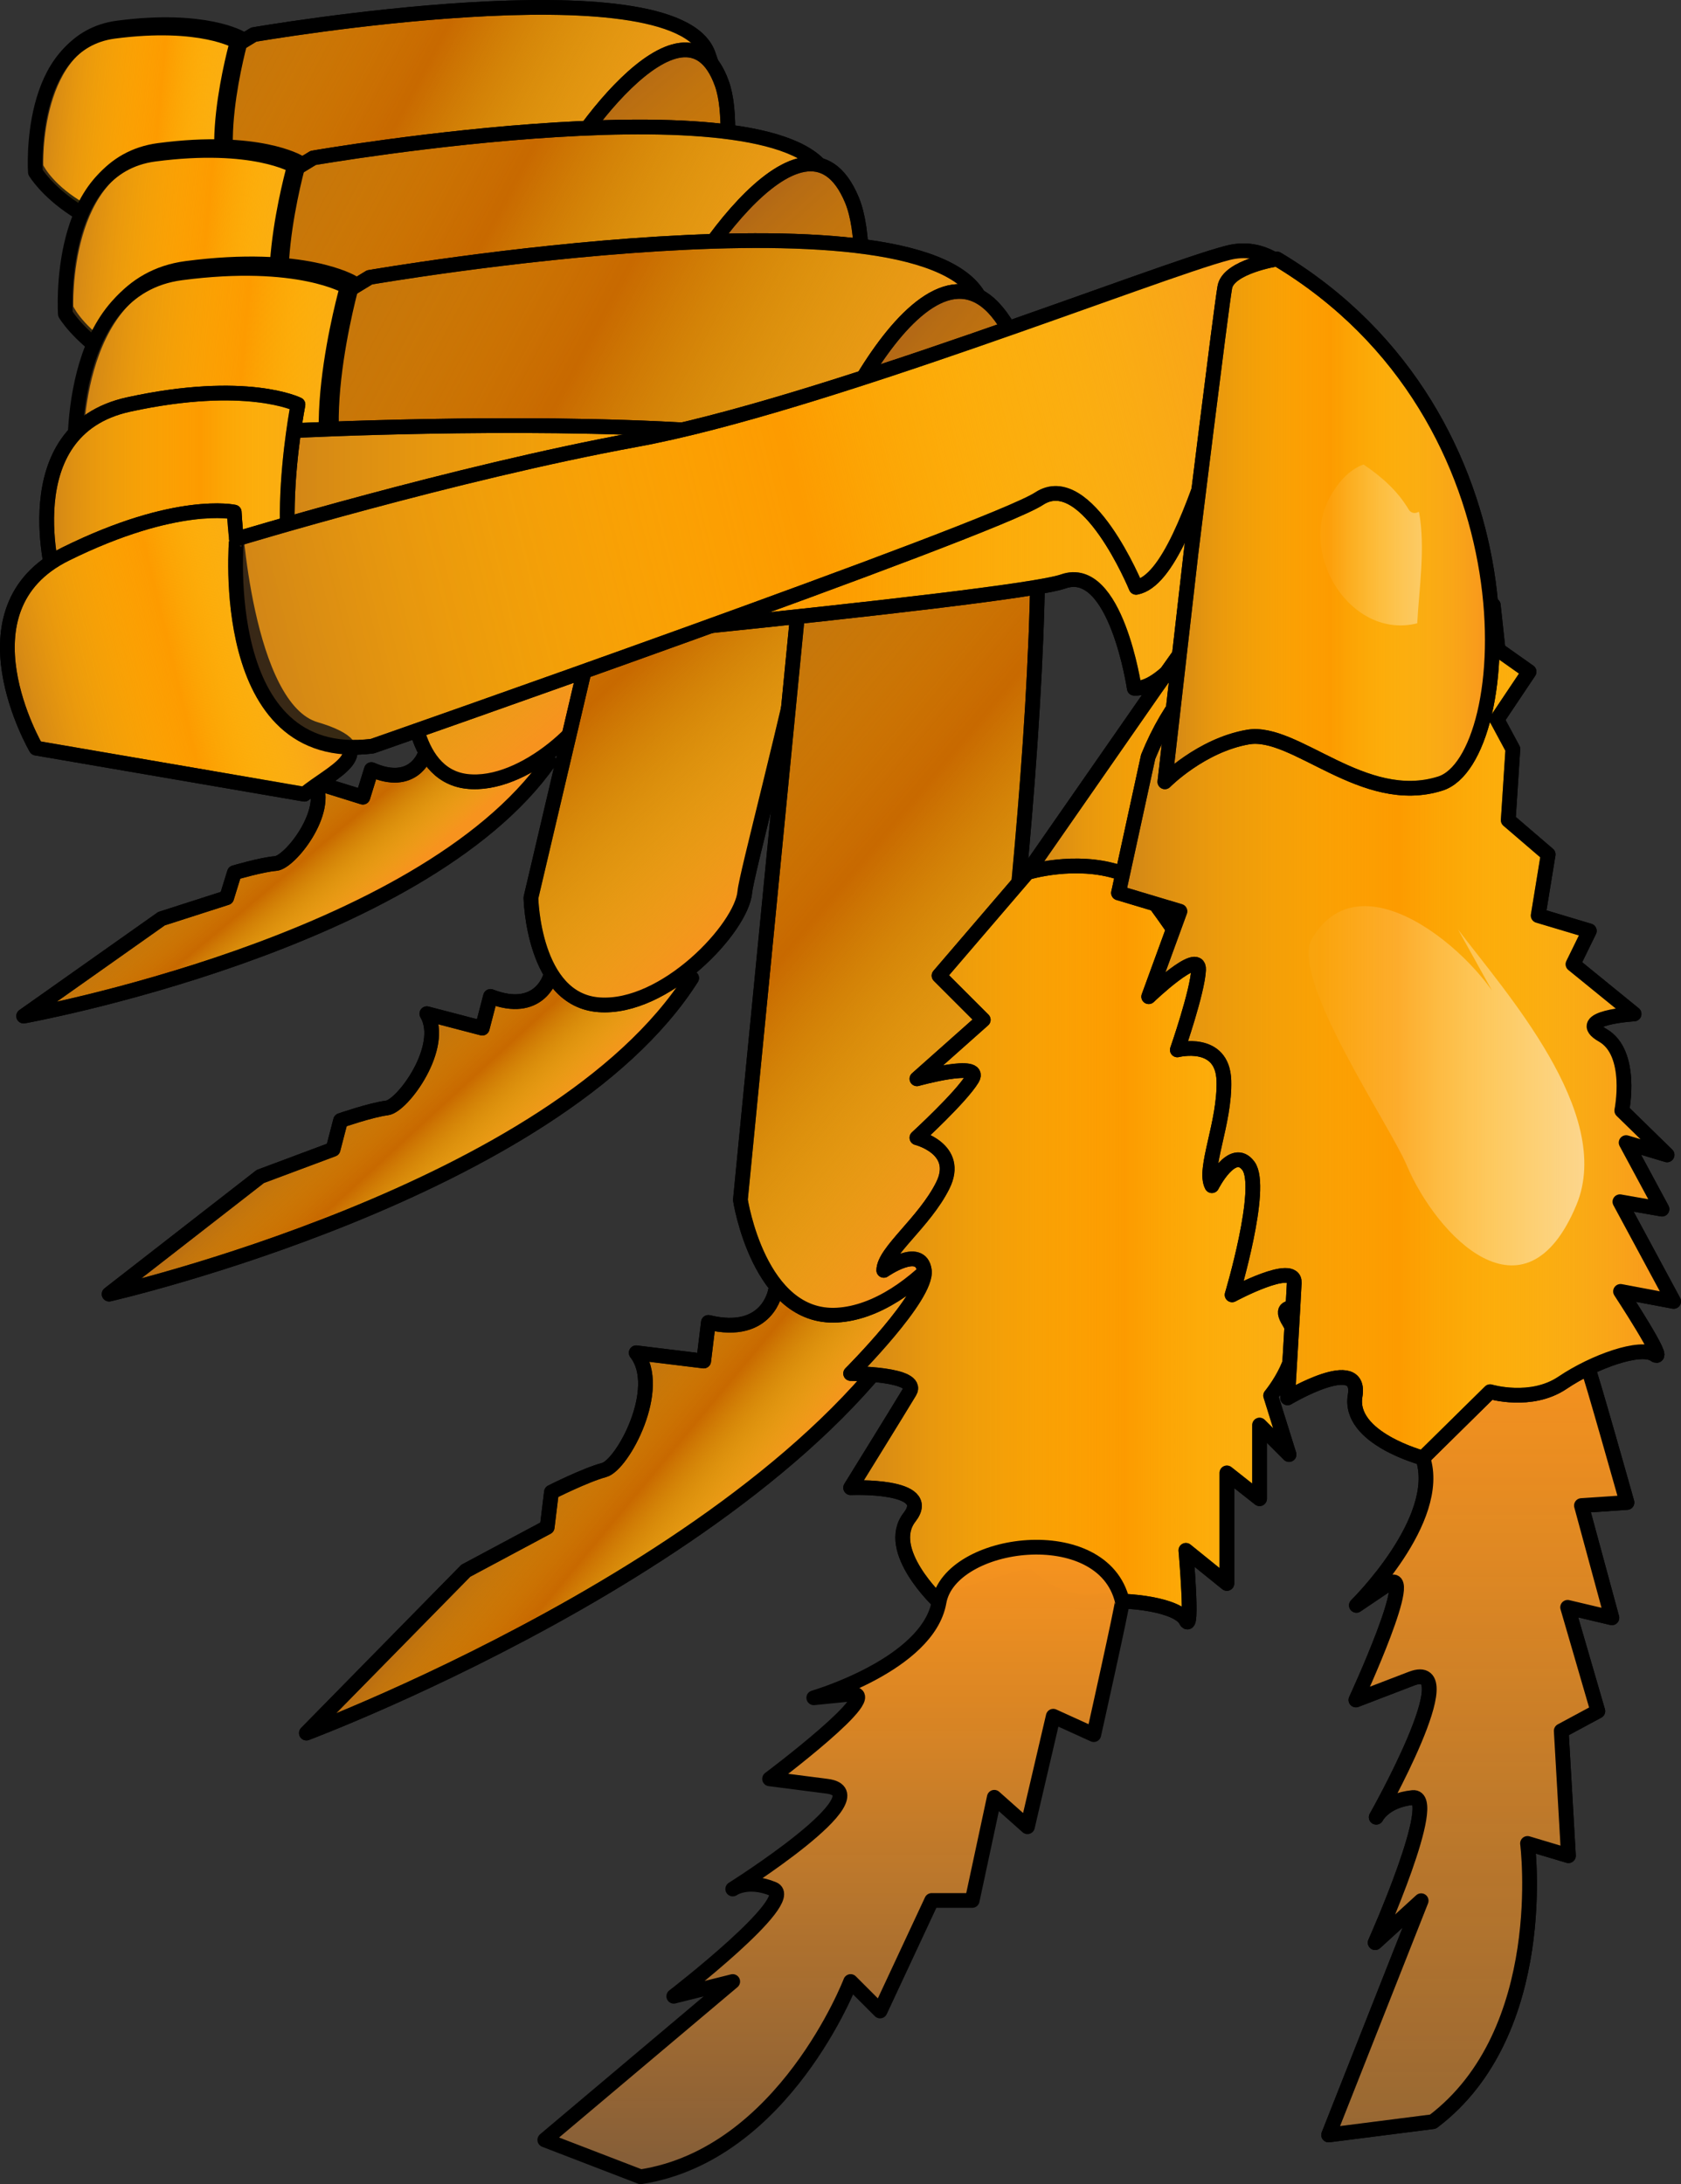 <?xml version="1.0" encoding="utf-8"?>
<!-- Generator: Adobe Illustrator 16.0.0, SVG Export Plug-In . SVG Version: 6.00 Build 0)  -->
<!DOCTYPE svg PUBLIC "-//W3C//DTD SVG 1.1//EN" "http://www.w3.org/Graphics/SVG/1.1/DTD/svg11.dtd">
<svg version="1.1" xmlns="http://www.w3.org/2000/svg" xmlns:xlink="http://www.w3.org/1999/xlink" x="0px" y="0px"
	 width="90.007px" height="116.945px" viewBox="0 0 90.007 116.945" enable-background="new 0 0 90.007 116.945"
	 xml:space="preserve">
<rect x="0" y="0" width="90.007" height="116.945" fill="#333333" stroke="none"/>
<g id="Layer_1">
</g>
<g id="Layer_2">
	<g>
		<g>
			
				<path fill="#C86900" stroke="#000000" stroke-width="0.789" stroke-linecap="round" stroke-linejoin="round" stroke-miterlimit="10" d="
				M13.587,1.854c0,0,22.511-3.893,24.328,1.041c1.815,4.935-1.322,5.065-3.935,5.092c-2.613,0.027-3.974,0.498-4.451,1.397
				c-0.477,0.901-16.224,6.081-27.332-0.591L13.587,1.854z"/>
			
				<linearGradient id="SVGID_1_" gradientUnits="userSpaceOnUse" x1="-1741.165" y1="-783.019" x2="-1710.374" y2="-783.019" gradientTransform="matrix(-0.884 -0.468 0.468 -0.884 -1138.132 -1493.184)">
				<stop  offset="0" style="stop-color:#F7931E"/>
				<stop  offset="0.495" style="stop-color:#FCEE21;stop-opacity:0"/>
				<stop  offset="0.588" style="stop-color:#ECDA24;stop-opacity:0.074"/>
				<stop  offset="0.778" style="stop-color:#C2A62D;stop-opacity:0.225"/>
				<stop  offset="1" style="stop-color:#8C6239;stop-opacity:0.4"/>
			</linearGradient>
			
				<path fill="url(#SVGID_1_)" stroke="#000000" stroke-width="0.789" stroke-linecap="round" stroke-linejoin="round" stroke-miterlimit="10" d="
				M13.587,1.854c0,0,22.511-3.893,24.328,1.041c1.815,4.935-1.322,5.065-3.935,5.092c-2.613,0.027-3.974,0.498-4.451,1.397
				c-0.477,0.901-16.224,6.081-27.332-0.591L13.587,1.854z"/>
			<g>
				<g>
					
						<path fill="#C86900" stroke="#000000" stroke-width="0.789" stroke-linecap="round" stroke-linejoin="round" stroke-miterlimit="10" d="
						M22.729,40.449c0,0-0.615,1.741-2.842,0.757l-0.458,1.477l-2.579-0.802c0.834,1.582-1.333,4.295-2.087,4.354
						c-0.754,0.06-2.212,0.491-2.212,0.491l-0.415,1.342l-3.49,1.122l-7.38,5.214c0,0,21.273-3.842,28.138-13.628L22.729,40.449z"/>
					
						<linearGradient id="SVGID_2_" gradientUnits="userSpaceOnUse" x1="-1836.57" y1="-936.529" x2="-1828.413" y2="-936.529" gradientTransform="matrix(-0.641 -0.767 0.767 -0.641 -441.338 -1958.77)">
						<stop  offset="0" style="stop-color:#F7931E"/>
						<stop  offset="0.495" style="stop-color:#FCEE21;stop-opacity:0"/>
						<stop  offset="0.588" style="stop-color:#ECDA24;stop-opacity:0.074"/>
						<stop  offset="0.778" style="stop-color:#C2A62D;stop-opacity:0.225"/>
						<stop  offset="1" style="stop-color:#8C6239;stop-opacity:0.4"/>
					</linearGradient>
					
						<path fill="url(#SVGID_2_)" stroke="#000000" stroke-width="0.789" stroke-linecap="round" stroke-linejoin="round" stroke-miterlimit="10" d="
						M22.729,40.449c0,0-0.615,1.741-2.842,0.757l-0.458,1.477l-2.579-0.802c0.834,1.582-1.333,4.295-2.087,4.354
						c-0.754,0.06-2.212,0.491-2.212,0.491l-0.415,1.342l-3.49,1.122l-7.38,5.214c0,0,21.273-3.842,28.138-13.628L22.729,40.449z"/>
				</g>
				
					<path fill="#C86900" stroke="#000000" stroke-width="0.789" stroke-linecap="round" stroke-linejoin="round" stroke-miterlimit="10" d="
					M29.566,10.024l-7.561,26.62c0,0-0.127,4.816,2.972,5.191c3.098,0.372,6.89-3.305,7.12-5c0.231-1.694,8.603-26.667,6.552-32.365
					C36.597-1.23,30.063,8.283,29.566,10.024z"/>
				
					<linearGradient id="SVGID_3_" gradientUnits="userSpaceOnUse" x1="-1835.633" y1="-908.453" x2="-1810.753" y2="-908.453" gradientTransform="matrix(-0.641 -0.767 0.767 -0.641 -441.338 -1958.77)">
					<stop  offset="0" style="stop-color:#F7931E"/>
					<stop  offset="0.495" style="stop-color:#FCEE21;stop-opacity:0"/>
					<stop  offset="0.588" style="stop-color:#ECDA24;stop-opacity:0.074"/>
					<stop  offset="0.778" style="stop-color:#C2A62D;stop-opacity:0.225"/>
					<stop  offset="1" style="stop-color:#8C6239;stop-opacity:0.4"/>
				</linearGradient>
				
					<path fill="url(#SVGID_3_)" stroke="#000000" stroke-width="0.789" stroke-linecap="round" stroke-linejoin="round" stroke-miterlimit="10" d="
					M29.566,10.024l-7.561,26.62c0,0-0.127,4.816,2.972,5.191c3.098,0.372,6.89-3.305,7.12-5c0.231-1.694,8.603-26.667,6.552-32.365
					C36.597-1.23,30.063,8.283,29.566,10.024z"/>
			</g>
			<g>
				<g>
					
						<path fill="#FD9B00" stroke="#000000" stroke-width="0.789" stroke-linecap="round" stroke-linejoin="round" stroke-miterlimit="10" d="
						M11.976,13.106C3.507,12.731,1.924,8.945,1.924,8.945s-0.29-6.829,4.387-7.446c4.676-0.615,6.599,0.559,6.599,0.559
						s-2.052,7.196,0.264,8.837C15.493,12.535,12.735,13.139,11.976,13.106z"/>
				</g>
				<g>
					
						<linearGradient id="SVGID_4_" gradientUnits="userSpaceOnUse" x1="-1670.36" y1="-708.683" x2="-1657.994" y2="-708.683" gradientTransform="matrix(-0.996 -0.091 0.091 -0.996 -1584.686 -850.066)">
						<stop  offset="0" style="stop-color:#F7931E"/>
						<stop  offset="0.495" style="stop-color:#FCEE21;stop-opacity:0"/>
						<stop  offset="0.588" style="stop-color:#ECDA24;stop-opacity:0.074"/>
						<stop  offset="0.778" style="stop-color:#C2A62D;stop-opacity:0.225"/>
						<stop  offset="1" style="stop-color:#8C6239;stop-opacity:0.4"/>
					</linearGradient>
					
						<path fill="url(#SVGID_4_)" stroke="#000000" stroke-width="0.789" stroke-linecap="round" stroke-linejoin="round" stroke-miterlimit="10" d="
						M11.456,13.119c-7.205,0.063-9.561-3.901-9.561-3.901S1.425,2.294,6.102,1.676c4.676-0.614,6.598,0.56,6.598,0.56
						s-2.053,7.197,0.265,8.837C15.283,12.712,12.834,13.108,11.456,13.119z"/>
				</g>
			</g>
		</g>
		<g>
			
				<path fill="#C86900" stroke="#000000" stroke-width="0.789" stroke-linecap="round" stroke-linejoin="round" stroke-miterlimit="10" d="
				M16.769,8.456c0,0,25.552-4.42,27.614,1.182c2.061,5.601-1.5,5.75-4.465,5.779c-2.966,0.03-4.511,0.564-5.052,1.586
				c-0.541,1.023-18.415,6.902-31.023-0.671L16.769,8.456z"/>
			
				<linearGradient id="SVGID_5_" gradientUnits="userSpaceOnUse" x1="-1750.303" y1="-787.398" x2="-1715.353" y2="-787.398" gradientTransform="matrix(-0.884 -0.468 0.468 -0.884 -1138.132 -1493.184)">
				<stop  offset="0" style="stop-color:#F7931E"/>
				<stop  offset="0.495" style="stop-color:#FCEE21;stop-opacity:0"/>
				<stop  offset="0.588" style="stop-color:#ECDA24;stop-opacity:0.074"/>
				<stop  offset="0.778" style="stop-color:#C2A62D;stop-opacity:0.225"/>
				<stop  offset="1" style="stop-color:#8C6239;stop-opacity:0.4"/>
			</linearGradient>
			
				<path fill="url(#SVGID_5_)" stroke="#000000" stroke-width="0.789" stroke-linecap="round" stroke-linejoin="round" stroke-miterlimit="10" d="
				M16.769,8.456c0,0,25.552-4.42,27.614,1.182c2.061,5.601-1.5,5.75-4.465,5.779c-2.966,0.03-4.511,0.564-5.052,1.586
				c-0.541,1.023-18.415,6.902-31.023-0.671L16.769,8.456z"/>
			<g>
				<g>
					
						<path fill="#C86900" stroke="#000000" stroke-width="0.789" stroke-linecap="round" stroke-linejoin="round" stroke-miterlimit="10" d="
						M29.447,52.346c0,0-0.607,2.007-3.184,1.006l-0.442,1.698l-2.965-0.773c1.028,1.75-1.288,4.939-2.139,5.046
						s-2.482,0.672-2.482,0.672l-0.401,1.542l-3.897,1.456l-8.095,6.297c0,0,23.92-5.468,31.191-16.923L29.447,52.346z"/>
					
						<linearGradient id="SVGID_6_" gradientUnits="userSpaceOnUse" x1="-1838.328" y1="-929.824" x2="-1829.066" y2="-929.824" gradientTransform="matrix(-0.676 -0.737 0.737 -0.676 -533.016 -1918.659)">
						<stop  offset="0" style="stop-color:#F7931E"/>
						<stop  offset="0.495" style="stop-color:#FCEE21;stop-opacity:0"/>
						<stop  offset="0.588" style="stop-color:#ECDA24;stop-opacity:0.074"/>
						<stop  offset="0.778" style="stop-color:#C2A62D;stop-opacity:0.225"/>
						<stop  offset="1" style="stop-color:#8C6239;stop-opacity:0.4"/>
					</linearGradient>
					
						<path fill="url(#SVGID_6_)" stroke="#000000" stroke-width="0.789" stroke-linecap="round" stroke-linejoin="round" stroke-miterlimit="10" d="
						M29.447,52.346c0,0-0.607,2.007-3.184,1.006l-0.442,1.698l-2.965-0.773c1.028,1.75-1.288,4.939-2.139,5.046
						s-2.482,0.672-2.482,0.672l-0.401,1.542l-3.897,1.456l-8.095,6.297c0,0,23.92-5.468,31.191-16.923L29.447,52.346z"/>
				</g>
				
					<path fill="#C86900" stroke="#000000" stroke-width="0.789" stroke-linecap="round" stroke-linejoin="round" stroke-miterlimit="10" d="
					M35.609,17.491l-7.181,30.578c0,0,0.107,5.467,3.641,5.729c3.532,0.262,7.639-4.106,7.812-6.039
					c0.174-1.934,8.361-30.687,5.738-37.04C42.993,4.364,36.082,15.491,35.609,17.491z"/>
				
					<linearGradient id="SVGID_7_" gradientUnits="userSpaceOnUse" x1="-1837.264" y1="-897.955" x2="-1809.027" y2="-897.955" gradientTransform="matrix(-0.676 -0.737 0.737 -0.676 -533.016 -1918.659)">
					<stop  offset="0" style="stop-color:#F7931E"/>
					<stop  offset="0.495" style="stop-color:#FCEE21;stop-opacity:0"/>
					<stop  offset="0.588" style="stop-color:#ECDA24;stop-opacity:0.074"/>
					<stop  offset="0.778" style="stop-color:#C2A62D;stop-opacity:0.225"/>
					<stop  offset="1" style="stop-color:#8C6239;stop-opacity:0.4"/>
				</linearGradient>
				
					<path fill="url(#SVGID_7_)" stroke="#000000" stroke-width="0.789" stroke-linecap="round" stroke-linejoin="round" stroke-miterlimit="10" d="
					M35.609,17.491l-7.181,30.578c0,0,0.107,5.467,3.641,5.729c3.532,0.262,7.639-4.106,7.812-6.039
					c0.174-1.934,8.361-30.687,5.738-37.04C42.993,4.364,36.082,15.491,35.609,17.491z"/>
			</g>
			<g>
				<g>
					
						<path fill="#FD9B00" stroke="#000000" stroke-width="0.789" stroke-linecap="round" stroke-linejoin="round" stroke-miterlimit="10" d="
						M14.941,21.229c-9.612-0.427-11.409-4.724-11.409-4.724S3.204,8.754,8.511,8.054c5.308-0.699,7.49,0.634,7.49,0.634
						s-2.33,8.168,0.299,10.03C18.933,20.58,15.803,21.265,14.941,21.229z"/>
				</g>
				<g>
					
						<linearGradient id="SVGID_8_" gradientUnits="userSpaceOnUse" x1="-1674.304" y1="-715.747" x2="-1660.266" y2="-715.747" gradientTransform="matrix(-0.996 -0.091 0.091 -0.996 -1584.686 -850.066)">
						<stop  offset="0" style="stop-color:#F7931E"/>
						<stop  offset="0.495" style="stop-color:#FCEE21;stop-opacity:0"/>
						<stop  offset="0.588" style="stop-color:#ECDA24;stop-opacity:0.074"/>
						<stop  offset="0.778" style="stop-color:#C2A62D;stop-opacity:0.225"/>
						<stop  offset="1" style="stop-color:#8C6239;stop-opacity:0.4"/>
					</linearGradient>
					
						<path fill="url(#SVGID_8_)" stroke="#000000" stroke-width="0.789" stroke-linecap="round" stroke-linejoin="round" stroke-miterlimit="10" d="
						M14.351,21.243C6.173,21.314,3.5,16.813,3.5,16.813S2.965,8.955,8.273,8.255c5.308-0.698,7.49,0.635,7.49,0.635
						s-2.331,8.169,0.3,10.029C18.695,20.781,15.916,21.23,14.351,21.243z"/>
				</g>
			</g>
		</g>
		<g>
			
				<path fill="#C86900" stroke="#000000" stroke-width="0.789" stroke-linecap="round" stroke-linejoin="round" stroke-miterlimit="10" d="
				M19.787,14.852c0,0,30.349-5.251,32.799,1.401c2.449,6.653-1.782,6.829-5.304,6.865c-3.523,0.036-5.358,0.671-6.001,1.885
				c-0.643,1.216-21.874,8.197-36.849-0.797L19.787,14.852z"/>
			
				<linearGradient id="SVGID_9_" gradientUnits="userSpaceOnUse" x1="-1761.068" y1="-791.689" x2="-1719.559" y2="-791.689" gradientTransform="matrix(-0.884 -0.468 0.468 -0.884 -1138.132 -1493.184)">
				<stop  offset="0" style="stop-color:#F7931E"/>
				<stop  offset="0.495" style="stop-color:#FCEE21;stop-opacity:0"/>
				<stop  offset="0.588" style="stop-color:#ECDA24;stop-opacity:0.074"/>
				<stop  offset="0.778" style="stop-color:#C2A62D;stop-opacity:0.225"/>
				<stop  offset="1" style="stop-color:#8C6239;stop-opacity:0.4"/>
			</linearGradient>
			
				<path fill="url(#SVGID_9_)" stroke="#000000" stroke-width="0.789" stroke-linecap="round" stroke-linejoin="round" stroke-miterlimit="10" d="
				M19.787,14.852c0,0,30.349-5.251,32.799,1.401c2.449,6.653-1.782,6.829-5.304,6.865c-3.523,0.036-5.358,0.671-6.001,1.885
				c-0.643,1.216-21.874,8.197-36.849-0.797L19.787,14.852z"/>
			<g>
				<g>
					
						<path fill="#C86900" stroke="#000000" stroke-width="0.789" stroke-linecap="round" stroke-linejoin="round" stroke-miterlimit="10" d="
						M41.519,69.119c0,0-0.397,2.457-3.589,1.687l-0.252,2.067l-3.613-0.441c1.486,1.898-0.735,6.017-1.722,6.277
						c-0.985,0.261-2.816,1.184-2.816,1.184l-0.229,1.879l-4.357,2.33l-8.536,8.691c0,0,27.296-10.215,34.047-24.848L41.519,69.119z
						"/>
					
						<linearGradient id="SVGID_10_" gradientUnits="userSpaceOnUse" x1="-1823.938" y1="-903.67" x2="-1812.938" y2="-903.67" gradientTransform="matrix(-0.768 -0.64 0.64 -0.768 -784.131 -1777.934)">
						<stop  offset="0" style="stop-color:#F7931E"/>
						<stop  offset="0.495" style="stop-color:#FCEE21;stop-opacity:0"/>
						<stop  offset="0.588" style="stop-color:#ECDA24;stop-opacity:0.074"/>
						<stop  offset="0.778" style="stop-color:#C2A62D;stop-opacity:0.225"/>
						<stop  offset="1" style="stop-color:#8C6239;stop-opacity:0.4"/>
					</linearGradient>
					
						<path fill="url(#SVGID_10_)" stroke="#000000" stroke-width="0.789" stroke-linecap="round" stroke-linejoin="round" stroke-miterlimit="10" d="
						M41.519,69.119c0,0-0.397,2.457-3.589,1.687l-0.252,2.067l-3.613-0.441c1.486,1.898-0.735,6.017-1.722,6.277
						c-0.985,0.261-2.816,1.184-2.816,1.184l-0.229,1.879l-4.357,2.33l-8.536,8.691c0,0,27.296-10.215,34.047-24.848L41.519,69.119z
						"/>
				</g>
				
					<path fill="#C86900" stroke="#000000" stroke-width="0.789" stroke-linecap="round" stroke-linejoin="round" stroke-miterlimit="10" d="
					M43.269,27.111l-3.625,37.134c0,0,0.989,6.419,5.19,6.169c4.2-0.249,8.344-6.041,8.242-8.344
					c-0.1-2.302,4.997-37.443,0.906-44.511C49.887,10.493,43.508,24.684,43.269,27.111z"/>
				
					<linearGradient id="SVGID_11_" gradientUnits="userSpaceOnUse" x1="-1822.672" y1="-865.815" x2="-1789.13" y2="-865.815" gradientTransform="matrix(-0.768 -0.64 0.64 -0.768 -784.131 -1777.934)">
					<stop  offset="0" style="stop-color:#F7931E"/>
					<stop  offset="0.495" style="stop-color:#FCEE21;stop-opacity:0"/>
					<stop  offset="0.588" style="stop-color:#ECDA24;stop-opacity:0.074"/>
					<stop  offset="0.778" style="stop-color:#C2A62D;stop-opacity:0.225"/>
					<stop  offset="1" style="stop-color:#8C6239;stop-opacity:0.4"/>
				</linearGradient>
				
					<path fill="url(#SVGID_11_)" stroke="#000000" stroke-width="0.789" stroke-linecap="round" stroke-linejoin="round" stroke-miterlimit="10" d="
					M43.269,27.111l-3.625,37.134c0,0,0.989,6.419,5.19,6.169c4.2-0.249,8.344-6.041,8.242-8.344
					c-0.1-2.302,4.997-37.443,0.906-44.511C49.887,10.493,43.508,24.684,43.269,27.111z"/>
			</g>
			<g>
				<g>
					
						<path fill="#FD9B00" stroke="#000000" stroke-width="0.789" stroke-linecap="round" stroke-linejoin="round" stroke-miterlimit="10" d="
						M17.614,30.02C6.197,29.516,4.064,24.41,4.064,24.41s-0.391-9.206,5.914-10.038c6.304-0.831,8.896,0.753,8.896,0.753
						s-2.768,9.703,0.355,11.915C22.357,29.251,18.639,30.065,17.614,30.02z"/>
				</g>
				<g>
					
						<linearGradient id="SVGID_12_" gradientUnits="userSpaceOnUse" x1="-1678.162" y1="-723.069" x2="-1661.49" y2="-723.069" gradientTransform="matrix(-0.996 -0.091 0.091 -0.996 -1584.686 -850.066)">
						<stop  offset="0" style="stop-color:#F7931E"/>
						<stop  offset="0.495" style="stop-color:#FCEE21;stop-opacity:0"/>
						<stop  offset="0.588" style="stop-color:#ECDA24;stop-opacity:0.074"/>
						<stop  offset="0.778" style="stop-color:#C2A62D;stop-opacity:0.225"/>
						<stop  offset="1" style="stop-color:#8C6239;stop-opacity:0.4"/>
					</linearGradient>
					
						<path fill="url(#SVGID_12_)" stroke="#000000" stroke-width="0.789" stroke-linecap="round" stroke-linejoin="round" stroke-miterlimit="10" d="
						M16.914,30.038c-9.713,0.085-12.89-5.259-12.89-5.259s-0.635-9.336,5.67-10.167c6.304-0.831,8.896,0.753,8.896,0.753
						s-2.768,9.702,0.356,11.914C22.074,29.491,18.773,30.023,16.914,30.038z"/>
				</g>
			</g>
		</g>
		<g>
			
				<path fill="#FD9B00" stroke="#000000" stroke-width="0.789" stroke-linecap="round" stroke-linejoin="round" stroke-miterlimit="10" d="
				M55.014,46.717l-4.734,5.521l2.367,2.367l-3.551,3.156c0,0,3.551-0.986,2.959,0c-0.592,0.986-2.959,3.156-2.959,3.156
				s2.367,0.592,1.381,2.564c-0.986,1.971-3.156,3.551-3.156,4.537c0,0,1.973-1.381,2.17,0c0.197,1.381-3.945,5.523-3.945,5.523
				s3.748,0,3.156,0.986c-0.592,0.986-3.156,5.129-3.156,5.129s4.537-0.197,3.156,1.578c-1.381,1.775,1.578,4.537,1.578,4.537
				l4.734-1.381c0,0,1.579,1.578,3.551,1.381c1.972-0.197,4.537,0.197,4.932,0.986s0-3.748,0-3.748l2.195,1.773v-5.918l1.75,1.381
				v-3.943l1.578,1.578l-0.986-3.156c0,0,1.973-2.367,0.986-3.945c-0.987-1.578,1.973-0.197,1.973-0.197l-1.578-3.801l1.578-1.133
				l-1.973-1.973l1.973-2.564l-0.986-2.563l1.973-3.156v-1.746l2.663-1.41l-0.883-1.775l0.883-2.17
				C74.643,48.295,64.286,39.021,55.014,46.717z"/>
			
				<linearGradient id="SVGID_13_" gradientUnits="userSpaceOnUse" x1="-1752.964" y1="-662.484" x2="-1723.867" y2="-662.484" gradientTransform="matrix(-1 0 0 -1 -1678.321 -597.227)">
				<stop  offset="0" style="stop-color:#F7931E"/>
				<stop  offset="0.495" style="stop-color:#FCEE21;stop-opacity:0"/>
				<stop  offset="0.588" style="stop-color:#ECDA24;stop-opacity:0.074"/>
				<stop  offset="0.778" style="stop-color:#C2A62D;stop-opacity:0.225"/>
				<stop  offset="1" style="stop-color:#8C6239;stop-opacity:0.4"/>
			</linearGradient>
			
				<path fill="url(#SVGID_13_)" stroke="#000000" stroke-width="0.789" stroke-linecap="round" stroke-linejoin="round" stroke-miterlimit="10" d="
				M55.014,46.717l-4.734,5.521l2.367,2.367l-3.551,3.156c0,0,3.551-0.986,2.959,0c-0.592,0.986-2.959,3.156-2.959,3.156
				s2.367,0.592,1.381,2.564c-0.986,1.971-3.156,3.551-3.156,4.537c0,0,1.973-1.381,2.17,0c0.197,1.381-3.945,5.523-3.945,5.523
				s3.748,0,3.156,0.986c-0.592,0.986-3.156,5.129-3.156,5.129s4.537-0.197,3.156,1.578c-1.381,1.775,1.578,4.537,1.578,4.537
				l4.734-1.381c0,0,1.579,1.578,3.551,1.381c1.972-0.197,4.537,0.197,4.932,0.986s0-3.748,0-3.748l2.195,1.773v-5.918l1.75,1.381
				v-3.943l1.578,1.578l-0.986-3.156c0,0,1.973-2.367,0.986-3.945c-0.987-1.578,1.973-0.197,1.973-0.197l-1.578-3.801l1.578-1.133
				l-1.973-1.973l1.973-2.564l-0.986-2.563l1.973-3.156v-1.746l2.663-1.41l-0.883-1.775l0.883-2.17
				C74.643,48.295,64.286,39.021,55.014,46.717z"/>
			
				<path fill="#FD9B00" stroke="#000000" stroke-width="0.789" stroke-linecap="round" stroke-linejoin="round" stroke-miterlimit="10" d="
				M20.006,35.273c0,0,34.113-3.156,36.928-4.143c2.815-0.988,3.801,5.721,3.801,5.721c3.354,0.197,8.877-13.525,11.047-12.385
				c2.17,1.141,1.973,2.383,1.973,2.383s-0.395-5.822-4.143-5.801c-3.748,0.02-22.728,2.615-32.373,2.01
				c-9.645-0.607-21.511,0-21.511,0S11.827,34.287,20.006,35.273z"/>
			
				<linearGradient id="SVGID_14_" gradientUnits="userSpaceOnUse" x1="-1752.081" y1="-626.178" x2="-1693.12" y2="-626.178" gradientTransform="matrix(-1 0 0 -1 -1678.321 -597.227)">
				<stop  offset="0" style="stop-color:#F7931E"/>
				<stop  offset="0.495" style="stop-color:#FCEE21;stop-opacity:0"/>
				<stop  offset="0.588" style="stop-color:#ECDA24;stop-opacity:0.074"/>
				<stop  offset="0.778" style="stop-color:#C2A62D;stop-opacity:0.225"/>
				<stop  offset="1" style="stop-color:#8C6239;stop-opacity:0.4"/>
			</linearGradient>
			
				<path fill="url(#SVGID_14_)" stroke="#000000" stroke-width="0.789" stroke-linecap="round" stroke-linejoin="round" stroke-miterlimit="10" d="
				M20.006,35.273c0,0,34.113-3.156,36.928-4.143c2.815-0.988,3.801,5.721,3.801,5.721c3.354,0.197,8.877-13.525,11.047-12.385
				c2.17,1.141,1.973,2.383,1.973,2.383s-0.395-5.822-4.143-5.801c-3.748,0.02-22.728,2.615-32.373,2.01
				c-9.645-0.607-21.511,0-21.511,0S11.827,34.287,20.006,35.273z"/>
			
				<path fill="#FD9B00" stroke="#000000" stroke-width="0.789" stroke-linecap="round" stroke-linejoin="round" stroke-miterlimit="10" d="
				M61.873,36.852l-6.859,9.863c0,0,2.565-0.789,4.932,0c2.367,0.789,3.551,6.115,7.693,6.904
				c4.142,0.789,13.733-14.33,5.486-28.176c0,0-2.417-0.852-3.097,0C69.349,26.299,61.873,36.852,61.873,36.852z"/>
			
				<linearGradient id="SVGID_15_" gradientUnits="userSpaceOnUse" x1="-1754.69" y1="-636.583" x2="-1733.335" y2="-636.583" gradientTransform="matrix(-1 0 0 -1 -1678.321 -597.227)">
				<stop  offset="0" style="stop-color:#F7931E"/>
				<stop  offset="0.495" style="stop-color:#FCEE21;stop-opacity:0"/>
				<stop  offset="0.588" style="stop-color:#ECDA24;stop-opacity:0.074"/>
				<stop  offset="0.778" style="stop-color:#C2A62D;stop-opacity:0.225"/>
				<stop  offset="1" style="stop-color:#8C6239;stop-opacity:0.4"/>
			</linearGradient>
			
				<path fill="url(#SVGID_15_)" stroke="#000000" stroke-width="0.789" stroke-linecap="round" stroke-linejoin="round" stroke-miterlimit="10" d="
				M61.873,36.852l-6.859,9.863c0,0,2.565-0.789,4.932,0c2.367,0.789,3.551,6.115,7.693,6.904
				c4.142,0.789,13.733-14.33,5.486-28.176c0,0-2.417-0.852-3.097,0C69.349,26.299,61.873,36.852,61.873,36.852z"/>
			
				<path fill="#FD9B00" stroke="#000000" stroke-width="0.789" stroke-linecap="round" stroke-linejoin="round" stroke-miterlimit="10" d="
				M15.955,36.852l-13.02-5.721c0,0-2.367-8.088,3.945-9.471c6.313-1.381,9.075,0,9.075,0s-1.973,10.063,1.381,12.033
				C20.69,35.666,17.533,36.063,15.955,36.852z"/>
			
				<linearGradient id="SVGID_16_" gradientUnits="userSpaceOnUse" x1="-1697.142" y1="-626.176" x2="-1680.822" y2="-626.176" gradientTransform="matrix(-1 0 0 -1 -1678.321 -597.227)">
				<stop  offset="0" style="stop-color:#F7931E"/>
				<stop  offset="0.495" style="stop-color:#FCEE21;stop-opacity:0"/>
				<stop  offset="0.588" style="stop-color:#ECDA24;stop-opacity:0.074"/>
				<stop  offset="0.778" style="stop-color:#C2A62D;stop-opacity:0.225"/>
				<stop  offset="1" style="stop-color:#8C6239;stop-opacity:0.4"/>
			</linearGradient>
			
				<path fill="url(#SVGID_16_)" stroke="#000000" stroke-width="0.789" stroke-linecap="round" stroke-linejoin="round" stroke-miterlimit="10" d="
				M15.955,36.852l-13.02-5.721c0,0-2.367-8.088,3.945-9.471c6.313-1.381,9.075,0,9.075,0s-1.973,10.063,1.381,12.033
				C20.69,35.666,17.533,36.063,15.955,36.852z"/>
			
				<linearGradient id="SVGID_17_" gradientUnits="userSpaceOnUse" x1="-1722.954" y1="-680.066" x2="-1722.954" y2="-713.777" gradientTransform="matrix(-1 0 0 -1 -1678.321 -597.227)">
				<stop  offset="0" style="stop-color:#F7931E"/>
				<stop  offset="0.278" style="stop-color:#DD8724;stop-opacity:0.972"/>
				<stop  offset="0.868" style="stop-color:#9C6935;stop-opacity:0.913"/>
				<stop  offset="1" style="stop-color:#8C6239;stop-opacity:0.9"/>
			</linearGradient>
			
				<path fill="url(#SVGID_17_)" stroke="#000000" stroke-width="0.789" stroke-linecap="round" stroke-linejoin="round" stroke-miterlimit="10" d="
				M60.094,85.734c0.034,0.145-1.529,7.143-1.529,7.143l-2.17-0.986l-1.381,5.918l-1.775-1.578l-1.184,5.525h-2.17l-2.762,5.918
				l-1.578-1.578c0,0-3.551,9.27-11.245,10.455l-5.129-1.975l10.061-8.48l-3.156,0.789c0,0,6.708-5.17,5.327-5.742
				c-1.381-0.57-2.17,0-2.17,0s8.121-5.109,5.047-5.504c-3.074-0.395-3.074-0.395-3.074-0.395s6.313-4.734,4.34-4.537
				c-1.973,0.197-1.973,0.197-1.973,0.197s6.115-1.775,6.707-5.129C50.872,82.422,59.059,81.354,60.094,85.734z"/>
		</g>
		<g>
			<g>
				
					<path fill="#FD9B00" stroke="#000000" stroke-width="0.789" stroke-linecap="round" stroke-linejoin="round" stroke-miterlimit="10" d="
					M16.297,42.524L1.934,40.056c0,0-4.354-7.459,1.583-10.394c5.936-2.936,9.023-2.244,9.023-2.244s0.528,10.493,4.35,11.627
					C20.714,40.176,17.673,41.349,16.297,42.524z"/>
				
					<path fill="#FD9B00" stroke="#000000" stroke-width="0.789" stroke-linecap="round" stroke-linejoin="round" stroke-miterlimit="10" d="
					M19.937,39.952c0,0,33.145-11.578,35.701-13.254c2.555-1.677,5.194,4.749,5.194,4.749c3.384-0.633,5.482-15.648,7.922-15.051
					c2.442,0.598,2.553,1.883,2.553,1.883s-1.832-5.693-5.554-4.744c-3.723,0.949-21.957,8.223-31.7,10.004
					c-9.743,1.785-21.392,5.323-21.392,5.323S11.559,40.995,19.937,39.952z"/>
			</g>
			<g>
				
					<linearGradient id="SVGID_18_" gradientUnits="userSpaceOnUse" x1="-1702.951" y1="-540.59" x2="-1686.174" y2="-540.59" gradientTransform="matrix(-0.972 0.235 -0.235 -0.972 -1764.955 -91.621)">
					<stop  offset="0" style="stop-color:#F7931E"/>
					<stop  offset="0.495" style="stop-color:#FCEE21;stop-opacity:0"/>
					<stop  offset="0.588" style="stop-color:#ECDA24;stop-opacity:0.074"/>
					<stop  offset="0.778" style="stop-color:#C2A62D;stop-opacity:0.225"/>
					<stop  offset="1" style="stop-color:#8C6239;stop-opacity:0.4"/>
				</linearGradient>
				
					<path fill="url(#SVGID_18_)" stroke="#000000" stroke-width="0.789" stroke-linecap="round" stroke-linejoin="round" stroke-miterlimit="10" d="
					M16.297,42.524L1.934,40.056c0,0-4.354-7.459,1.583-10.394c5.936-2.936,9.023-2.244,9.023-2.244s0.528,10.493,4.35,11.627
					C20.714,40.176,17.673,41.349,16.297,42.524z"/>
				
					<linearGradient id="SVGID_19_" gradientUnits="userSpaceOnUse" x1="-1759.196" y1="-540.236" x2="-1698.783" y2="-540.236" gradientTransform="matrix(-0.972 0.235 -0.235 -0.972 -1764.955 -91.621)">
					<stop  offset="0" style="stop-color:#F7931E"/>
					<stop  offset="0.495" style="stop-color:#FCEE21;stop-opacity:0"/>
					<stop  offset="0.588" style="stop-color:#ECDA24;stop-opacity:0.074"/>
					<stop  offset="0.778" style="stop-color:#C2A62D;stop-opacity:0.225"/>
					<stop  offset="1" style="stop-color:#8C6239;stop-opacity:0.4"/>
				</linearGradient>
				
					<path fill="url(#SVGID_19_)" stroke="#000000" stroke-width="0.789" stroke-linecap="round" stroke-linejoin="round" stroke-miterlimit="10" d="
					M19.937,39.952c0,0,33.145-11.578,35.701-13.254c2.555-1.677,5.194,4.749,5.194,4.749c3.384-0.633,5.482-15.648,7.922-15.051
					c2.442,0.598,2.553,1.883,2.553,1.883s-1.832-5.693-5.554-4.744c-3.723,0.949-21.957,8.223-31.7,10.004
					c-9.743,1.785-21.392,5.323-21.392,5.323S11.559,40.995,19.937,39.952z"/>
			</g>
			
				<path fill="#FD9B00" stroke="#000000" stroke-width="0.789" stroke-linecap="round" stroke-linejoin="round" stroke-miterlimit="10" d="
				M85.022,73.259c0.101,0.113,2.092,7.189,2.092,7.189l-2.438,0.164l1.63,6.01l-2.369-0.561l1.617,5.559l-1.959,1.055l0.385,6.684
				l-2.191-0.656c0,0,1.302,10.09-5.063,14.896l-5.587,0.713l4.955-12.543l-2.463,2.246c0,0,3.539-7.924,2.015-7.77
				c-1.523,0.156-1.958,1.055-1.958,1.055s4.844-8.555,1.879-7.418C72.6,91.021,72.6,91.021,72.6,91.021s3.396-7.34,1.711-6.203
				c-1.685,1.137-1.685,1.137-1.685,1.137s4.656-4.574,3.56-7.887C75.091,74.753,81.959,69.812,85.022,73.259z"/>
			
				<linearGradient id="SVGID_20_" gradientUnits="userSpaceOnUse" x1="-1757.447" y1="-669.314" x2="-1757.447" y2="-711.538" gradientTransform="matrix(-1 0 0 -1 -1678.321 -597.227)">
				<stop  offset="0" style="stop-color:#F7931E"/>
				<stop  offset="0.278" style="stop-color:#DD8724;stop-opacity:0.972"/>
				<stop  offset="0.868" style="stop-color:#9C6935;stop-opacity:0.913"/>
				<stop  offset="1" style="stop-color:#8C6239;stop-opacity:0.9"/>
			</linearGradient>
			
				<path fill="url(#SVGID_20_)" stroke="#000000" stroke-width="0.789" stroke-linecap="round" stroke-linejoin="round" stroke-miterlimit="10" d="
				M85.022,73.259c0.101,0.113,2.092,7.189,2.092,7.189l-2.438,0.164l1.63,6.01l-2.369-0.561l1.617,5.559l-1.959,1.055l0.385,6.684
				l-2.191-0.656c0,0,1.302,10.09-5.063,14.896l-5.587,0.713l4.955-12.543l-2.463,2.246c0,0,3.539-7.924,2.015-7.77
				c-1.523,0.156-1.958,1.055-1.958,1.055s4.844-8.555,1.879-7.418C72.6,91.021,72.6,91.021,72.6,91.021s3.396-7.34,1.711-6.203
				c-1.685,1.137-1.685,1.137-1.685,1.137s4.656-4.574,3.56-7.887C75.091,74.753,81.959,69.812,85.022,73.259z"/>
			
				<path fill="#FD9B00" stroke="#000000" stroke-width="0.789" stroke-linecap="round" stroke-linejoin="round" stroke-miterlimit="10" d="
				M61.476,40.524l-1.587,7.285l3.287,0.984l-1.67,4.572c0,0,2.724-2.615,2.67-1.438c-0.055,1.178-1.137,4.287-1.137,4.287
				s2.424-0.617,2.492,1.643c0.069,2.26-1.122,4.736-0.643,5.627c0,0,1.109-2.205,1.959-1.055c0.848,1.15-0.876,6.9-0.876,6.9
				s3.381-1.82,3.328-0.643c-0.055,1.176-0.356,6.16-0.356,6.16s3.999-2.383,3.615-0.109c-0.383,2.271,3.629,3.328,3.629,3.328
				l3.6-3.549c0,0,2.192,0.656,3.875-0.479c1.685-1.137,4.189-2.027,4.93-1.508c0.739,0.52-1.822-3.383-1.822-3.383l2.843,0.535
				l-2.876-5.336l2.251,0.395l-1.918-3.561l2.191,0.656l-2.424-2.369c0,0,0.629-3.094-1.027-4.037
				c-1.657-0.945,1.685-1.139,1.685-1.139l-3.271-2.662l0.874-1.787l-2.738-0.82l0.534-3.273l-2.137-1.834l0.247-3.807l-0.849-1.576
				l1.718-2.566l-1.659-1.172l-0.258-2.387C79.953,32.407,66.103,29.075,61.476,40.524z"/>
			
				<linearGradient id="SVGID_21_" gradientUnits="userSpaceOnUse" x1="-1767.934" y1="-652.238" x2="-1738.21" y2="-652.238" gradientTransform="matrix(-1 0 0 -1 -1678.321 -597.227)">
				<stop  offset="0" style="stop-color:#F7931E"/>
				<stop  offset="0.495" style="stop-color:#FCEE21;stop-opacity:0"/>
				<stop  offset="0.588" style="stop-color:#ECDA24;stop-opacity:0.074"/>
				<stop  offset="0.778" style="stop-color:#C2A62D;stop-opacity:0.225"/>
				<stop  offset="1" style="stop-color:#8C6239;stop-opacity:0.4"/>
			</linearGradient>
			
				<path fill="url(#SVGID_21_)" stroke="#000000" stroke-width="0.789" stroke-linecap="round" stroke-linejoin="round" stroke-miterlimit="10" d="
				M61.476,40.524l-1.587,7.285l3.287,0.984l-1.67,4.572c0,0,2.724-2.615,2.67-1.438c-0.055,1.178-1.137,4.287-1.137,4.287
				s2.424-0.617,2.492,1.643c0.069,2.26-1.122,4.736-0.643,5.627c0,0,1.109-2.205,1.959-1.055c0.848,1.15-0.876,6.9-0.876,6.9
				s3.381-1.82,3.328-0.643c-0.055,1.176-0.356,6.16-0.356,6.16s3.999-2.383,3.615-0.109c-0.383,2.271,3.629,3.328,3.629,3.328
				l3.6-3.549c0,0,2.192,0.656,3.875-0.479c1.685-1.137,4.189-2.027,4.93-1.508c0.739,0.52-1.822-3.383-1.822-3.383l2.843,0.535
				l-2.876-5.336l2.251,0.395l-1.918-3.561l2.191,0.656l-2.424-2.369c0,0,0.629-3.094-1.027-4.037
				c-1.657-0.945,1.685-1.139,1.685-1.139l-3.271-2.662l0.874-1.787l-2.738-0.82l0.534-3.273l-2.137-1.834l0.247-3.807l-0.849-1.576
				l1.718-2.566l-1.659-1.172l-0.258-2.387C79.953,32.407,66.103,29.075,61.476,40.524z"/>
			
				<path fill="#FD9B00" stroke="#000000" stroke-width="0.789" stroke-linecap="round" stroke-linejoin="round" stroke-miterlimit="10" d="
				M63.768,29.628L62.372,41.86c0,0,1.93-1.959,4.45-2.396c2.519-0.438,6.176,3.793,10.297,2.49
				c4.121-1.301,5.427-19.604-8.743-28.086c0,0-2.595,0.406-2.793,1.504C65.383,16.474,63.768,29.628,63.768,29.628z"/>
			
				<linearGradient id="SVGID_22_" gradientUnits="userSpaceOnUse" x1="-1758.226" y1="-625.263" x2="-1740.693" y2="-625.263" gradientTransform="matrix(-1 0 0 -1 -1678.321 -597.227)">
				<stop  offset="0" style="stop-color:#F7931E"/>
				<stop  offset="0.495" style="stop-color:#FCEE21;stop-opacity:0"/>
				<stop  offset="0.588" style="stop-color:#ECDA24;stop-opacity:0.074"/>
				<stop  offset="0.778" style="stop-color:#C2A62D;stop-opacity:0.225"/>
				<stop  offset="1" style="stop-color:#8C6239;stop-opacity:0.4"/>
			</linearGradient>
			
				<path fill="url(#SVGID_22_)" stroke="#000000" stroke-width="0.789" stroke-linecap="round" stroke-linejoin="round" stroke-miterlimit="10" d="
				M63.768,29.628L62.372,41.86c0,0,1.93-1.959,4.45-2.396c2.519-0.438,6.176,3.793,10.297,2.49
				c4.121-1.301,5.427-19.604-8.743-28.086c0,0-2.595,0.406-2.793,1.504C65.383,16.474,63.768,29.628,63.768,29.628z"/>
			
				<linearGradient id="SVGID_23_" gradientUnits="userSpaceOnUse" x1="-1763.152" y1="-655.361" x2="-1748.395" y2="-655.361" gradientTransform="matrix(-1 0 0 -1 -1678.321 -597.227)">
				<stop  offset="0.021" style="stop-color:#FFFFFF"/>
				<stop  offset="0.964" style="stop-color:#FFFFFF;stop-opacity:0.062"/>
			</linearGradient>
			<path opacity="0.5" fill="url(#SVGID_23_)" enable-background="new    " d="M78.068,49.763c2.472,3.289,8.391,9.836,6.338,14.756
				c-2.756,6.607-7.49,1.648-9.086-2.131c-0.925-2.191-6.297-10.045-5.064-12.139c2.773-4.701,9.388,1.348,10.442,4.248"/>
			
				<linearGradient id="SVGID_24_" gradientUnits="userSpaceOnUse" x1="-1756.915" y1="-626.404" x2="-1749.019" y2="-626.404" gradientTransform="matrix(-1 0 0 -1 -1678.321 -597.227)">
				<stop  offset="0.021" style="stop-color:#FFFFFF"/>
				<stop  offset="0.964" style="stop-color:#FFFFFF;stop-opacity:0.062"/>
			</linearGradient>
			<path opacity="0.5" fill="url(#SVGID_24_)" enable-background="new    " d="M73.008,24.87c0.962,0.648,1.824,1.41,2.415,2.406
				c0.129,0.217,0.361,0.229,0.531,0.131c0.011,0.006,0.017,0.018,0.028,0.023c0.348,1.906-0.006,4.141-0.098,5.943
				c-3.51,0.885-6.404-3.635-4.667-6.77C71.747,25.647,72.362,25.108,73.008,24.87z"/>
		</g>
	</g>
</g>
</svg>
